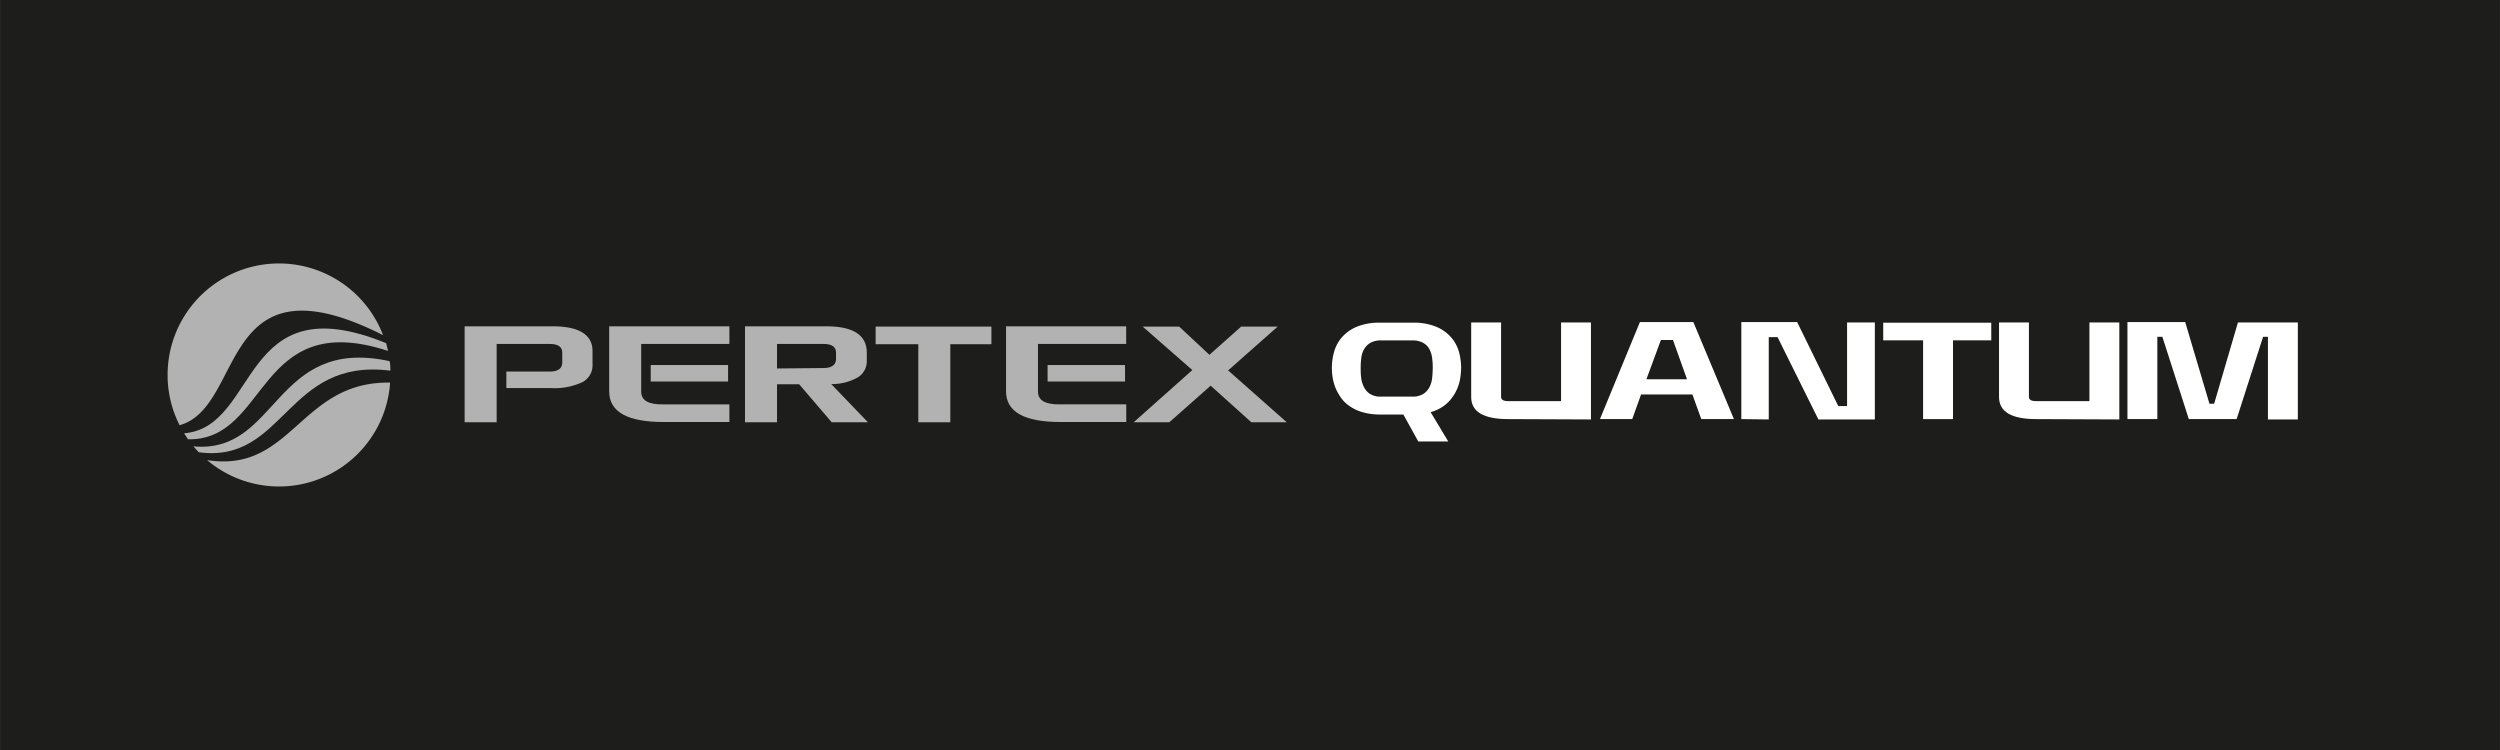 <svg id="Layer_1" data-name="Layer 1" xmlns="http://www.w3.org/2000/svg" width="100mm" height="30mm" viewBox="0 0 283.46 85.04"><defs><style>.cls-1{fill:#1d1d1b;}.cls-2{fill:#fff;}.cls-3{fill:#b2b2b2;}</style></defs><rect class="cls-1" width="283.46" height="85.04"/><path class="cls-2" d="M159.12,47h-2.59a7.13,7.13,0,0,1-2-.25,5,5,0,0,1-1.46-.67,3.84,3.84,0,0,1-1-.95,5.89,5.89,0,0,1-.64-1.14,5.44,5.44,0,0,1-.33-1.19,7.57,7.57,0,0,1-.09-1.13,6.84,6.84,0,0,1,.23-1.68,4.29,4.29,0,0,1,.83-1.65,4.55,4.55,0,0,1,1.67-1.25,6.61,6.61,0,0,1,2.76-.5h3.68a6.58,6.58,0,0,1,2.76.5,4.55,4.55,0,0,1,1.67,1.25,4.31,4.31,0,0,1,.84,1.65,7.4,7.4,0,0,1,.22,1.69,8.19,8.19,0,0,1-.14,1.41,5.06,5.06,0,0,1-.54,1.46,4.63,4.63,0,0,1-1.06,1.3,4.58,4.58,0,0,1-1.72.88l2,3.33h-3.4Zm3.33-5.33a8,8,0,0,0-.07-1.08,2.82,2.82,0,0,0-.31-1,1.77,1.77,0,0,0-.7-.71,2.39,2.39,0,0,0-1.25-.28h-3.5a2.36,2.36,0,0,0-1.25.28,2,2,0,0,0-.7.71,2.46,2.46,0,0,0-.32,1,8,8,0,0,0-.07,1.08c0,.36,0,.73.05,1.11a3.09,3.09,0,0,0,.3,1.07,2,2,0,0,0,.7.81,2.16,2.16,0,0,0,1.25.31h3.54a2.23,2.23,0,0,0,1.27-.31,2,2,0,0,0,.71-.81,2.87,2.87,0,0,0,.29-1.07A10.6,10.6,0,0,0,162.45,41.64Z" transform="translate(0 0)"/><path class="cls-2" d="M171,47.52c-2.8,0-4.19-.84-4.19-2.5V36.56h3.39V45c0,.32.26.48.79.48H177V36.56h3.39v11Z" transform="translate(0 0)"/><path class="cls-2" d="M191.89,44.73h-5.82l-1,2.79h-3.66l4.53-11H192l4.6,11H192.9ZM186.68,43h4.6l-1.59-4.45h-1.37Z" transform="translate(0 0)"/><path class="cls-2" d="M197.44,47.52v-11h6.33l4.66,9.52h1V36.56h3.15v11h-6.4l-4.63-9.33h-1v9.33Z" transform="translate(0 0)"/><path class="cls-2" d="M218.05,47.52V38.59h-4.52v-2h12.25v2h-4.34v8.93Z" transform="translate(0 0)"/><path class="cls-2" d="M230.85,47.52c-2.79,0-4.19-.84-4.19-2.5V36.56h3.39V45c0,.32.26.48.8.48h6.06V36.56h3.39v11Z" transform="translate(0 0)"/><path class="cls-2" d="M250.52,45.78h.53l2.7-9.22h6.79v11h-3.39V38.19h-.55l-3,9.33h-5.42l-3-9.33h-.57v9.33h-3.39v-11h6.55Z" transform="translate(0 0)"/><path class="cls-3" d="M62.68,37h-10V47.88h3.63V39h6c1,0,1.44.35,1.44,1v1.08q0,1.05-1.44,1.05h-4.9V44h5a7.39,7.39,0,0,0,3.64-.68,2.14,2.14,0,0,0,1.13-2V39.89C67.23,38,65.72,37,62.68,37Z" transform="translate(0 0)"/><rect class="cls-3" x="73.78" y="41.39" width="8.77" height="1.87"/><path class="cls-3" d="M72.7,44.41V39h10V37H69.07v7.38q0,3.47,6.16,3.47H82.7v-2H75.18C73.53,45.88,72.7,45.4,72.7,44.41Z" transform="translate(0 0)"/><path class="cls-3" d="M97.28,42.78a2.14,2.14,0,0,0,1-1.86v-1C98.25,38,96.73,37,93.7,37H84.47V47.88H88.1V43.57h2.51l3.69,4.31h4.11l-4.16-4.33A6,6,0,0,0,97.28,42.78Zm-9.18-1V39h5.25c1,0,1.44.35,1.44,1v.67c0,.7-.48,1.06-1.44,1.06Z" transform="translate(0 0)"/><polygon class="cls-3" points="99.28 39.03 104.12 39.03 104.12 47.88 107.75 47.88 107.75 39.03 112.41 39.03 112.41 37.03 99.28 37.03 99.28 39.03"/><rect class="cls-3" x="118.78" y="41.39" width="8.78" height="1.87"/><path class="cls-3" d="M117.69,44.41V39h10V37H114.07v7.38q0,3.47,6.16,3.47h7.47v-2h-7.52C118.53,45.88,117.69,45.4,117.69,44.41Z" transform="translate(0 0)"/><polygon class="cls-3" points="139.25 42 144.87 37.03 140.73 37.03 137.13 40.23 133.7 37.03 129.56 37.03 135.19 41.96 128.54 47.88 132.58 47.88 137.27 43.73 141.88 47.88 145.9 47.88 139.25 42"/><path class="cls-3" d="M44.26,42c0-.35,0-.7-.09-1.05C31,38.09,31.58,51.52,21.92,50.61c.2.23.4.45.61.67,9.8,1.32,9.9-10.77,21.73-9.25" transform="translate(0 0)"/><path class="cls-3" d="M43.43,38A12.63,12.63,0,0,0,19,42.52a12.5,12.5,0,0,0,1.36,5.69C27.85,46.16,24.65,28.53,43.43,38" transform="translate(0 0)"/><path class="cls-3" d="M44,39.79c-.07-.29-.14-.58-.22-.88C27.11,32.1,29.44,48.44,20.87,49.13c.14.23.29.46.44.68C30.51,50,29,34.89,44,39.79" transform="translate(0 0)"/><path class="cls-3" d="M23.48,52.17a12.62,12.62,0,0,0,20.75-8.79C34,43.22,33.13,53.69,23.48,52.17" transform="translate(0 0)"/></svg>